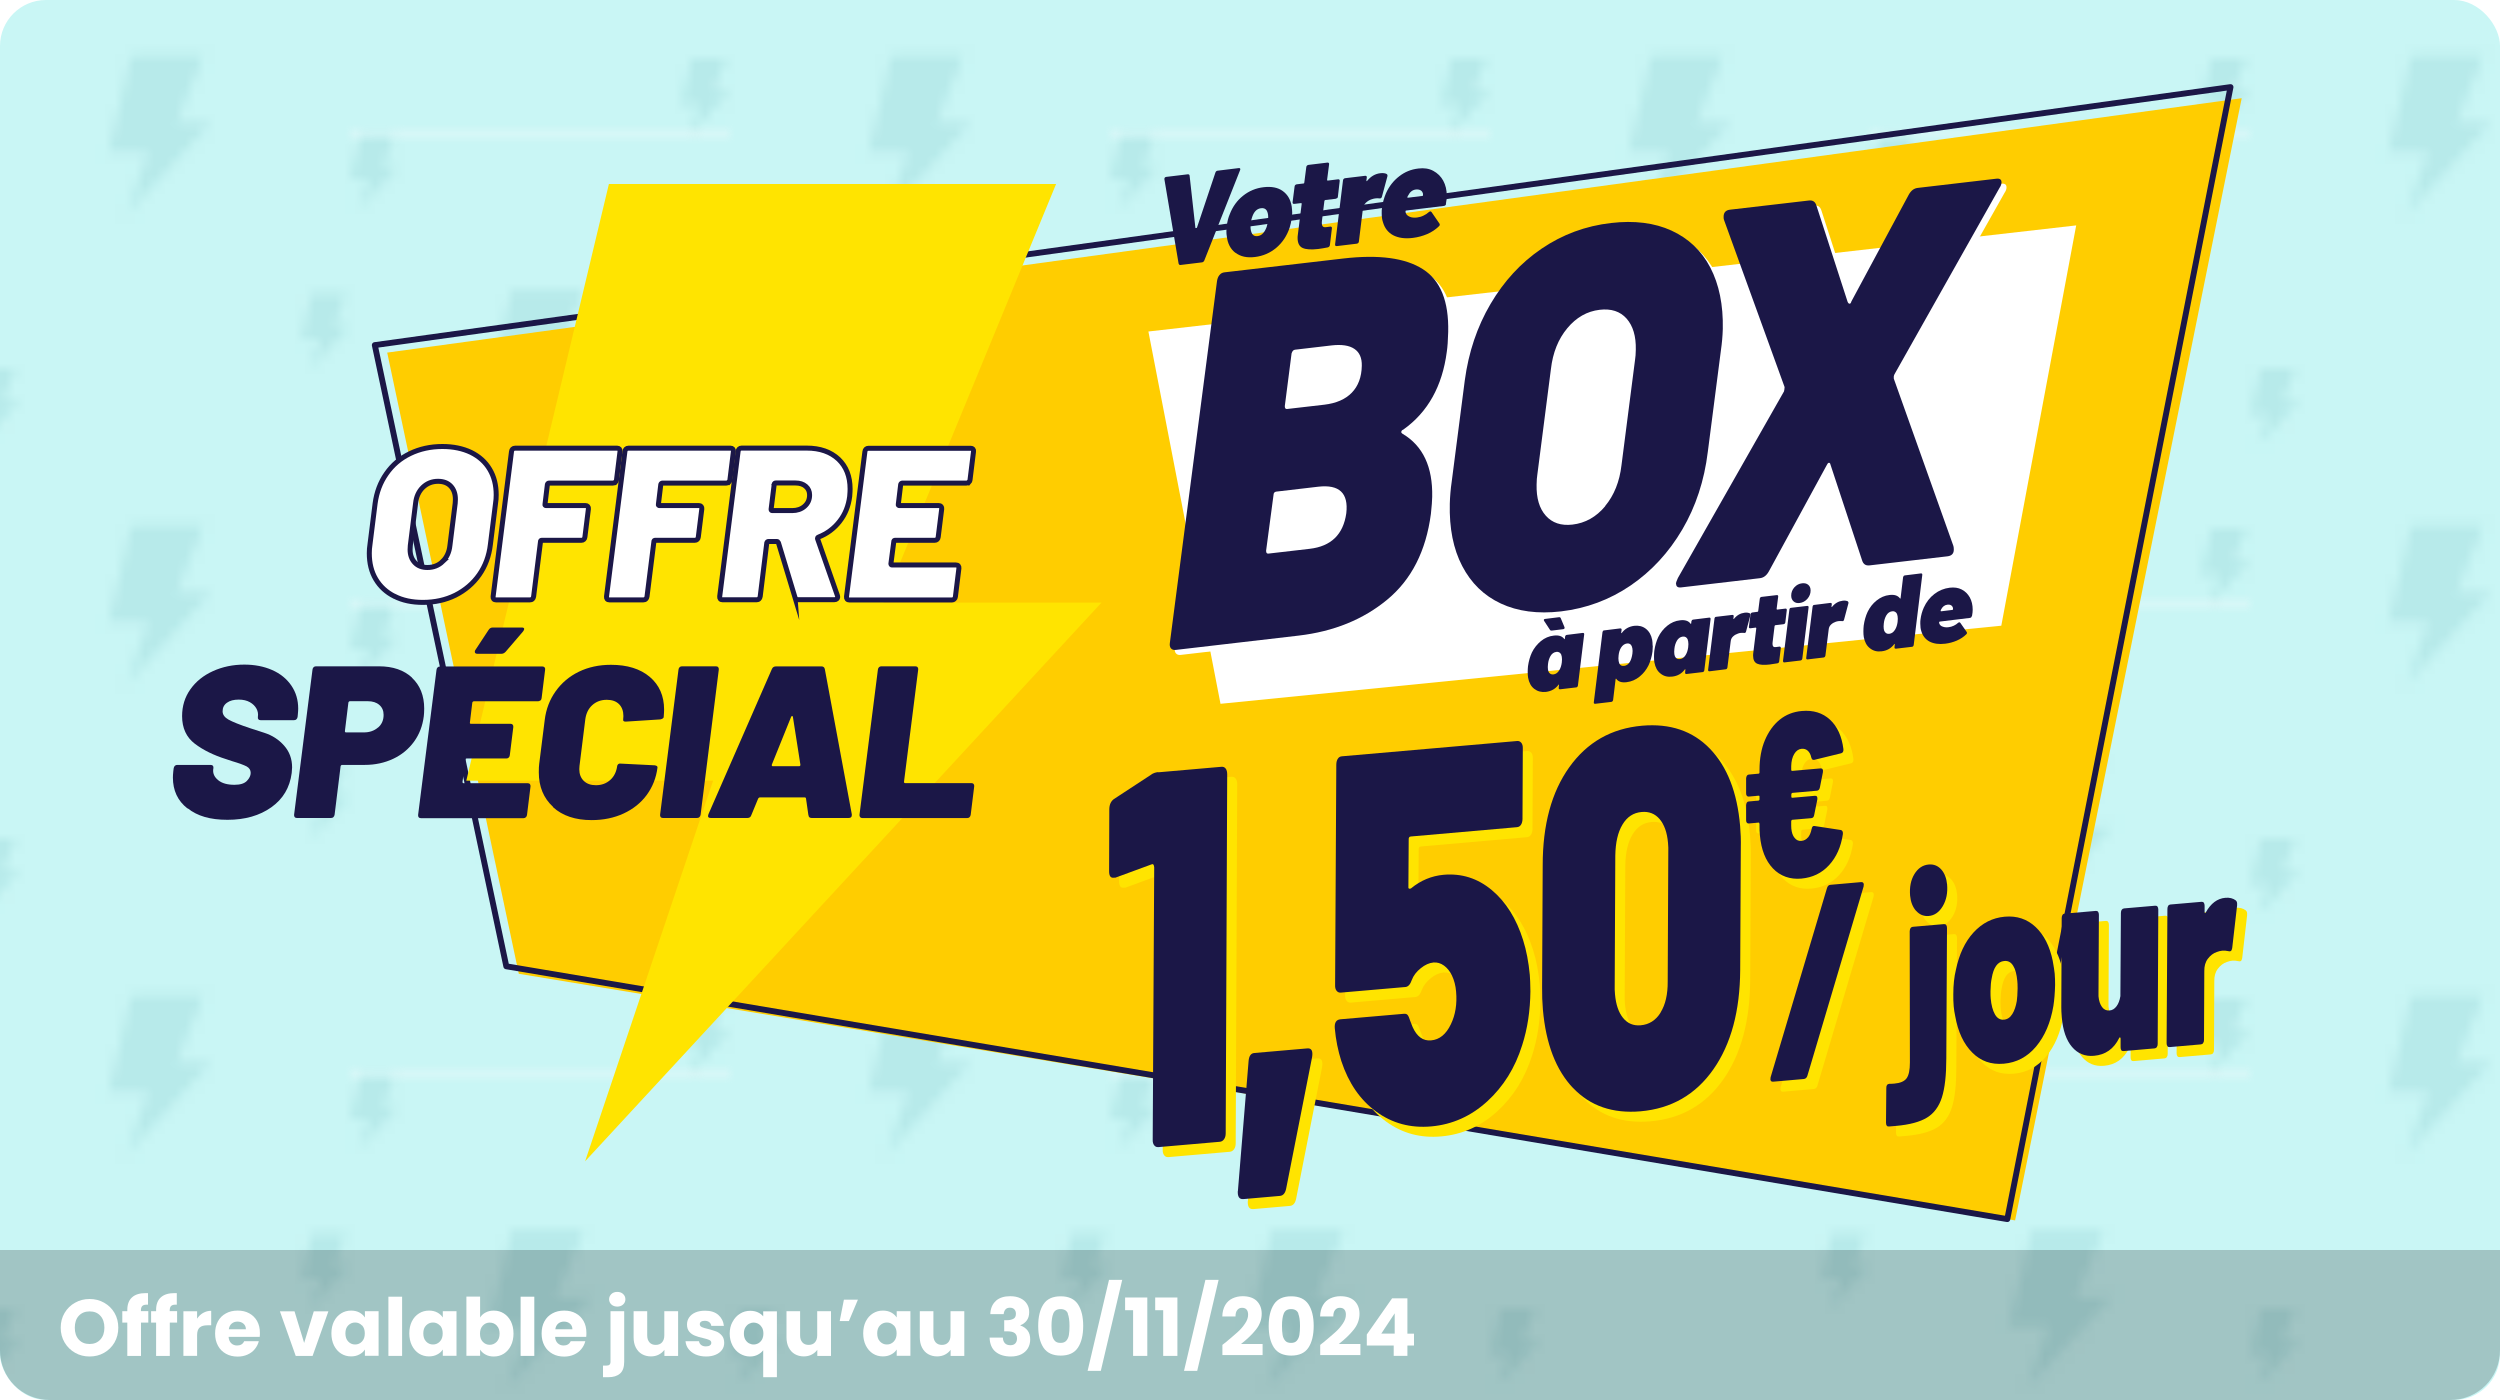 <?xml version="1.0" encoding="UTF-8"?>
<svg xmlns="http://www.w3.org/2000/svg" xmlns:xlink="http://www.w3.org/1999/xlink" viewBox="0 0 250 140">
  <defs>
    <pattern id="New_Pattern_Swatch_1" data-name="New Pattern Swatch 1" x="0" y="0" width="76" height="47" patternTransform="translate(-22 -57.12)" patternUnits="userSpaceOnUse" viewBox="0 0 76 47">
      <g>
        <rect width="76" height="47" fill="none"/>
        <g>
          <rect x="57" y="23.5" width="38" height="47" fill="#c9f6f5"/>
          <polygon points="73.18 39.14 70.89 48.74 74.86 48.74 72.8 54.86 81.11 45.87 77.6 45.87 80.38 39.14 73.18 39.14" fill="#b7eaea"/>
          <polygon points="58.1 23.5 57 28.09 58.9 28.09 57.91 31.02 61.89 26.72 60.21 26.72 61.54 23.5 58.1 23.5" fill="#b7eaea"/>
        </g>
        <g>
          <rect x="-19" y="23.5" width="38" height="47" fill="#c9f6f5"/>
          <polygon points="-2.82 39.14 -5.11 48.74 -1.14 48.74 -3.2 54.86 5.11 45.87 1.6 45.87 4.38 39.14 -2.82 39.14" fill="#b7eaea"/>
        </g>
        <g>
          <rect x="57" y="-23.5" width="38" height="47" fill="#c9f6f5"/>
          <polygon points="73.18 -7.86 70.89 1.74 74.86 1.74 72.8 7.86 81.11 -1.13 77.6 -1.13 80.38 -7.86 73.18 -7.86" fill="#b7eaea"/>
        </g>
        <g>
          <rect x="19" y="0" width="38" height="47" fill="#c9f6f5"/>
          <polygon points="35.18 15.64 32.89 25.24 36.86 25.24 34.8 31.36 43.11 22.37 39.6 22.37 42.38 15.64 35.18 15.64" fill="#b7eaea"/>
          <polygon points="20.1 0 19 4.59 20.9 4.59 19.91 7.52 23.89 3.22 22.21 3.22 23.54 0 20.1 0" fill="#b7eaea"/>
          <polygon points="53.21 39.48 52.11 44.07 54.01 44.07 53.03 47 57 42.7 55.32 42.7 56.65 39.48 53.21 39.48" fill="#b7eaea"/>
        </g>
        <g>
          <rect x="-19" y="-23.5" width="38" height="47" fill="#c9f6f5"/>
          <polygon points="-2.82 -7.86 -5.11 1.74 -1.14 1.74 -3.2 7.86 5.11 -1.13 1.6 -1.13 4.38 -7.86 -2.82 -7.86" fill="#b7eaea"/>
          <polygon points="15.21 15.98 14.11 20.57 16.01 20.57 15.03 23.5 19 19.2 17.32 19.2 18.65 15.98 15.21 15.98" fill="#b7eaea"/>
        </g>
      </g>
    </pattern>
    <filter id="drop-shadow-1" x="43.73" y="15.5" width="66.42" height="100.64" filterUnits="userSpaceOnUse">
      <feOffset dx="2.9" dy="2.9"/>
      <feGaussianBlur result="blur" stdDeviation="0"/>
      <feFlood flood-color="#000" flood-opacity=".1"/>
      <feComposite in2="blur" operator="in"/>
      <feComposite in="SourceGraphic"/>
    </filter>
    <filter id="drop-shadow-2" x="115.95" y="15.75" width="28.76" height="10.75" filterUnits="userSpaceOnUse">
      <feOffset dx=".5" dy=".5"/>
      <feGaussianBlur result="blur-2" stdDeviation="0"/>
      <feFlood flood-color="#ffe400" flood-opacity="1"/>
      <feComposite in2="blur-2" operator="in"/>
      <feComposite in="SourceGraphic"/>
    </filter>
    <filter id="drop-shadow-3" x="36.18" y="43.9" width="61.42" height="16.59" filterUnits="userSpaceOnUse">
      <feOffset dx=".5" dy=".5"/>
      <feGaussianBlur result="blur-3" stdDeviation="0"/>
      <feFlood flood-color="#fff" flood-opacity="1"/>
      <feComposite in2="blur-3" operator="in"/>
      <feComposite in="SourceGraphic"/>
    </filter>
    <filter id="drop-shadow-4" x="16.29" y="61.75" width="81.14" height="20.23" filterUnits="userSpaceOnUse">
      <feOffset dx="1" dy="1"/>
      <feGaussianBlur result="blur-4" stdDeviation="0"/>
      <feFlood flood-color="#fff" flood-opacity="1"/>
      <feComposite in2="blur-4" operator="in"/>
      <feComposite in="SourceGraphic"/>
    </filter>
  </defs>
  <g id="Alès">
    <g id="Calque_6">
      <g>
        <rect x="0" width="250" height="140" rx="4.6" ry="4.6" fill="url(#New_Pattern_Swatch_1)"/>
        <g>
          <g>
            <polygon points="38.72 35.26 224.17 9.82 201.51 122.04 51.88 97.38 38.72 35.26" fill="#ffcd00"/>
            <polygon points="37.48 34.51 223.05 8.71 200.73 121.91 50.63 96.63 37.48 34.51" fill="none" stroke="#1b1747" stroke-linecap="round" stroke-linejoin="round" stroke-width=".59"/>
          </g>
          <polygon points="57.99 15.5 43.73 75.17 68.41 75.17 55.61 113.23 107.25 57.36 85.46 57.36 102.71 15.5 57.99 15.5" fill="#ffe400" filter="url(#drop-shadow-1)"/>
          <g>
            <g>
              <g>
                <path d="M178.04,108.95s0-.11.02-.22l5.63-18.89c.06-.23.18-.35.36-.36l3.06-.27c.16-.01.25.06.27.22l-.02.22-5.61,18.89c-.06.22-.18.34-.36.36l-3.08.27c-.16.01-.25-.06-.27-.22Z" fill="#ffe400"/>
                <path d="M189.6,113.28l.03-3.46c-.01-.27.09-.42.31-.44.12,0,.29,0,.49-.02.6-.05,1.01-.23,1.23-.53s.33-.83.33-1.58l-.02-13.13c.02-.28.12-.42.31-.44l3.12-.27c.09,0,.17.02.22.09.05.07.08.17.08.3l-.07,13.05c0,1.68-.15,2.98-.44,3.89-.29.91-.79,1.59-1.49,2.02s-1.73.71-3.09.83l-.71.06c-.2.02-.3-.11-.3-.38ZM192.61,92.09c-.34-.38-.54-.89-.6-1.52-.07-.85.07-1.57.43-2.16.36-.59.84-.91,1.44-.96.49-.04.9.12,1.24.49.33.37.53.88.59,1.51.07.83-.07,1.55-.43,2.16-.36.61-.83.94-1.41.99-.49.04-.91-.13-1.25-.51Z" fill="#ffe400"/>
                <path d="M198.22,106.25c-.86-.86-1.42-2.07-1.7-3.64-.07-.32-.12-.65-.15-.97-.03-.4-.05-.8-.04-1.2,0-.95.09-1.77.26-2.46.32-1.54.9-2.79,1.76-3.73s1.9-1.47,3.12-1.58,2.25.24,3.09,1.03,1.41,1.92,1.71,3.37c.11.58.17,1.01.2,1.3.03.36.04.74.04,1.12-.02.82-.08,1.52-.17,2.1-.28,1.67-.86,3.02-1.73,4.06s-1.95,1.61-3.23,1.72-2.31-.26-3.16-1.12ZM202.23,102.41c.21-.34.36-.78.45-1.31.04-.28.07-.69.08-1.24,0-.36-.01-.62-.03-.77-.06-.65-.19-1.16-.41-1.51-.22-.36-.51-.52-.9-.48-.65.06-1.07.63-1.25,1.73-.07.32-.11.74-.12,1.27,0,.33,0,.58.02.74.06.67.2,1.2.42,1.59.22.39.52.57.9.54.34-.03.62-.21.83-.55Z" fill="#ffe400"/>
                <path d="M213.19,91.97c.05-.08.12-.12.22-.13l3.12-.27c.1,0,.17.02.22.09.05.07.08.17.08.3l-.06,13.44c0,.13-.03.23-.09.31-.05.08-.13.12-.22.13l-3.12.27c-.1,0-.17-.02-.21-.09-.05-.07-.07-.17-.07-.3v-.85c0-.07-.02-.12-.05-.13-.04-.01-.07,0-.09.06-.54,1.09-1.37,1.68-2.52,1.78-.9.08-1.63-.22-2.2-.89-.57-.67-.91-1.65-1.02-2.94-.04-.43-.05-.77-.05-1.01l.04-8.94c0-.13.03-.23.08-.31.05-.08.12-.12.22-.13l3.12-.27c.09,0,.17.02.22.09.05.07.08.17.08.3l-.04,7.82c0,.07,0,.18,0,.33.04.45.16.81.35,1.07.19.26.44.37.74.35s.52-.17.71-.42c.19-.25.32-.59.39-1.02,0-.06,0-.13,0-.22l.05-8.09c0-.13.03-.23.07-.31Z" fill="#ffe400"/>
                <path d="M224.56,91.03c.09.07.14.16.15.29,0,.09,0,.16,0,.22l-.49,4.27c-.03.15-.07.24-.13.29-.06.04-.14.05-.23.02-.22-.05-.44-.07-.64-.05-.18.02-.36.06-.54.13-.35.12-.64.34-.89.67-.25.32-.37.74-.36,1.25l-.03,6.88c0,.13-.03.23-.09.31-.05.08-.13.12-.23.13l-3.12.27c-.1,0-.17-.02-.22-.09-.05-.07-.08-.17-.08-.29l.08-13.44c0-.13.03-.23.08-.31.05-.08.12-.12.22-.13l3.12-.27c.09,0,.17.02.22.09.05.07.08.17.08.3v.6c0,.16.05.19.12.07.5-.9,1.15-1.39,1.95-1.46.42-.04.77.05,1.05.26Z" fill="#ffe400"/>
              </g>
              <g>
                <path d="M177.04,107.95s0-.11.02-.22l5.63-18.89c.06-.23.18-.35.36-.36l3.06-.27c.16-.01.25.06.27.22l-.02.22-5.61,18.89c-.06.22-.18.34-.36.36l-3.08.27c-.16.01-.25-.06-.27-.22Z" fill="#1b1747"/>
                <path d="M188.6,112.28l.03-3.46c-.01-.27.09-.42.31-.44.12,0,.29,0,.49-.02.6-.05,1.01-.23,1.23-.53s.33-.83.33-1.58l-.02-13.13c.02-.28.12-.42.31-.44l3.12-.27c.09,0,.17.02.22.09.05.07.08.17.08.3l-.07,13.05c0,1.68-.15,2.98-.44,3.89-.29.91-.79,1.59-1.49,2.02s-1.73.71-3.09.83l-.71.06c-.2.02-.3-.11-.3-.38ZM191.61,91.09c-.34-.38-.54-.89-.6-1.52-.07-.85.07-1.57.43-2.16.36-.59.84-.91,1.44-.96.49-.04.9.12,1.24.49.33.37.53.88.59,1.51.07.83-.07,1.55-.43,2.16-.36.61-.83.94-1.41.99-.49.04-.91-.13-1.25-.51Z" fill="#1b1747"/>
                <path d="M197.22,105.25c-.86-.86-1.42-2.07-1.7-3.64-.07-.32-.12-.65-.15-.97-.03-.4-.05-.8-.04-1.2,0-.95.09-1.77.26-2.46.32-1.54.9-2.79,1.76-3.73s1.9-1.47,3.12-1.58,2.25.24,3.09,1.03,1.41,1.92,1.71,3.37c.11.58.17,1.01.2,1.3.03.36.04.74.04,1.12-.02.82-.08,1.52-.17,2.1-.28,1.67-.86,3.02-1.73,4.06s-1.95,1.61-3.23,1.72-2.31-.26-3.16-1.12ZM201.23,101.41c.21-.34.36-.78.45-1.31.04-.28.07-.69.08-1.24,0-.36-.01-.62-.03-.77-.06-.65-.19-1.16-.41-1.51-.22-.36-.51-.52-.9-.48-.65.06-1.07.63-1.25,1.73-.07.32-.11.74-.12,1.27,0,.33,0,.58.02.74.06.67.2,1.2.42,1.59.22.39.52.57.9.54.34-.03.62-.21.83-.55Z" fill="#1b1747"/>
                <path d="M212.19,90.97c.05-.08.12-.12.22-.13l3.12-.27c.1,0,.17.02.22.09.05.07.08.17.08.3l-.06,13.44c0,.13-.03.23-.09.31-.05.08-.13.12-.22.13l-3.12.27c-.1,0-.17-.02-.21-.09-.05-.07-.07-.17-.07-.3v-.85c0-.07-.02-.12-.05-.13-.04-.01-.07,0-.09.06-.54,1.09-1.37,1.68-2.52,1.78-.9.08-1.63-.22-2.2-.89-.57-.67-.91-1.65-1.02-2.94-.04-.43-.05-.77-.05-1.01l.04-8.94c0-.13.03-.23.08-.31.05-.08.12-.12.22-.13l3.12-.27c.09,0,.17.02.22.09.05.07.08.17.08.3l-.04,7.82c0,.07,0,.18,0,.33.04.45.16.81.35,1.07.19.26.44.37.74.35s.52-.17.71-.42c.19-.25.32-.59.39-1.02,0-.06,0-.13,0-.22l.05-8.09c0-.13.03-.23.07-.31Z" fill="#1b1747"/>
                <path d="M223.56,90.03c.09.07.14.16.15.29,0,.09,0,.16,0,.22l-.49,4.27c-.03.15-.07.24-.13.29-.06.04-.14.05-.23.02-.22-.05-.44-.07-.64-.05-.18.02-.36.06-.54.13-.35.12-.64.34-.89.67-.25.32-.37.74-.36,1.25l-.03,6.88c0,.13-.03.23-.09.31-.05.08-.13.12-.23.13l-3.12.27c-.1,0-.17-.02-.22-.09-.05-.07-.08-.17-.08-.29l.08-13.44c0-.13.03-.23.08-.31.05-.08.12-.12.22-.13l3.12-.27c.09,0,.17.02.22.09.05.07.08.17.08.3v.6c0,.16.05.19.12.07.5-.9,1.15-1.39,1.95-1.46.42-.04.77.05,1.05.26Z" fill="#1b1747"/>
              </g>
            </g>
            <g>
              <g>
                <path d="M116.83,78.23l6.3-.55c.19-.02.33.04.44.18.1.13.15.33.15.58l-.15,35.89c0,.25-.06.45-.17.6-.11.15-.25.24-.44.25l-6.1.53c-.19.02-.33-.04-.44-.18-.11-.13-.16-.33-.15-.58l.15-27.21c-.02-.28-.11-.38-.27-.3l-3.62,1.33h-.16c-.32.04-.47-.19-.46-.7l.02-6.16c.01-.46.17-.8.47-1.01l3.68-2.41c.2-.16.45-.25.74-.28Z" fill="#ffe400"/>
                <path d="M124.79,120.1l1.07-13c.04-.5.23-.77.57-.8l5.3-.46c.42-.04.58.25.48.87l-2.59,13.13c-.09.47-.3.72-.62.75l-3.67.32c-.4.03-.58-.24-.55-.81Z" fill="#ffe400"/>
                <path d="M153.98,98.49c.03.32.05.87.06,1.65-.02,1.93-.29,3.72-.82,5.37-.71,2.28-1.88,4.15-3.5,5.63-1.62,1.48-3.49,2.31-5.58,2.5s-3.91-.31-5.51-1.47c-1.6-1.16-2.77-2.85-3.5-5.07-.33-1.04-.55-2.13-.65-3.26-.05-.57.14-.87.56-.91l6.34-.55c.18-.02.32.03.39.13.08.1.15.27.23.52l.26.67c.43.96,1.05,1.41,1.84,1.34.85-.07,1.51-.61,1.99-1.62.45-.93.63-2.02.52-3.26-.05-.6-.19-1.14-.42-1.62-.2-.41-.46-.74-.79-.98s-.68-.34-1.05-.31c-.43.04-.85.23-1.27.57-.43.34-.73.73-.9,1.18-.15.44-.36.67-.62.7l-6.46.56c-.19.02-.33-.04-.44-.18-.11-.13-.16-.33-.15-.58l.12-22.02c0-.25.05-.45.15-.6.09-.15.23-.24.42-.25l17.53-1.53c.16-.01.29.05.4.18.11.13.16.33.15.57l-.03,7.02c0,.25-.05.45-.15.6-.09.15-.23.24-.42.25l-10.6.93c-.16.01-.23.13-.21.34l-.03,4.66c-.02.11,0,.18.06.21s.12.02.2-.02c.97-.8,2.06-1.25,3.25-1.36,1.81-.16,3.42.35,4.83,1.53,1.41,1.18,2.46,2.85,3.13,5,.33,1.04.55,2.2.67,3.48Z" fill="#ffe400"/>
                <path d="M158.31,109.81c-1.71-1.8-2.72-4.41-3.02-7.85-.06-.71-.09-1.45-.08-2.24l.06-12.21c0-4.03.88-7.3,2.66-9.79,1.78-2.49,4.2-3.88,7.29-4.15,2.79-.24,5.05.52,6.77,2.3,1.72,1.78,2.73,4.35,3.02,7.71.06.71.09,1.44.07,2.19l-.06,12.21c-.02,4.11-.91,7.42-2.68,9.95-1.77,2.53-4.2,3.93-7.28,4.2-2.79.24-5.04-.53-6.75-2.33ZM167.06,102.24c.48-.77.72-1.8.71-3.09l.06-13.07c.01-.18,0-.45-.03-.8-.09-1.03-.37-1.81-.83-2.36s-1.07-.79-1.81-.72c-.82.07-1.46.49-1.92,1.27-.46.77-.69,1.8-.71,3.09l-.06,13.07c-.01.18,0,.45.03.8.09,1.03.36,1.82.81,2.37.45.55,1.03.79,1.75.73.85-.07,1.52-.5,2-1.27Z" fill="#ffe400"/>
                <path d="M181.8,84.75c.17-.21.29-.49.36-.84.04-.24.13-.34.29-.31l2.63.4c.15.03.23.17.21.4-.19,1.28-.65,2.32-1.39,3.12-.73.8-1.66,1.24-2.77,1.34s-2.1-.24-2.84-1.02c-.74-.78-1.17-1.88-1.3-3.3-.03-.39-.05-.68-.04-.89v-.26c-.01-.09-.05-.14-.1-.13l-.98.09c-.08,0-.14-.02-.19-.08s-.07-.14-.07-.25v-1.5c.01-.11.03-.2.07-.26.04-.07.1-.1.18-.11l.98-.09c.07,0,.11-.06.11-.15v-.21c.01-.09-.02-.14-.1-.13l-.98.09c-.08,0-.14-.02-.19-.08-.05-.06-.07-.14-.07-.25v-1.5c.01-.11.04-.2.08-.26.05-.07.1-.1.17-.11l.98-.09c.08,0,.12-.06.11-.15v-.23c0-1.12.18-2.12.54-2.97s.85-1.54,1.48-2.05c.63-.51,1.38-.8,2.22-.87,1.14-.1,2.07.19,2.81.87.73.68,1.18,1.66,1.34,2.94.02.23-.05.37-.23.42l-2.7.66h-.04c-.12.01-.2-.07-.25-.26-.06-.29-.18-.51-.35-.66-.17-.15-.37-.21-.61-.19-.3.03-.55.2-.74.52-.19.32-.29.72-.3,1.21v.35c0,.09.04.14.1.13l2.84-.25c.09,0,.16.02.2.09.04.07.05.16.03.29l-.3,1.52c-.02.1-.05.17-.1.23-.05.06-.11.09-.18.1l-2.47.22c-.06,0-.1.06-.11.15v.21c0,.09.04.14.1.13l2.27-.2c.09,0,.16.02.2.09.04.07.05.16.03.29l-.31,1.53c-.03.21-.13.32-.31.33l-1.88.16c-.06,0-.1.06-.11.15v.44s.01.28.01.28c.04.4.14.72.33.94.18.23.41.33.69.3.26-.02.47-.14.65-.35Z" fill="#ffe400"/>
              </g>
              <g>
                <path d="M115.83,77.23l6.3-.55c.19-.02.33.04.44.18.1.13.15.33.15.58l-.15,35.89c0,.25-.06.45-.17.6-.11.15-.25.24-.44.25l-6.1.53c-.19.02-.33-.04-.44-.18-.11-.13-.16-.33-.15-.58l.15-27.21c-.02-.28-.11-.38-.27-.3l-3.62,1.33h-.16c-.32.04-.47-.19-.46-.7l.02-6.16c.01-.46.17-.8.47-1.01l3.68-2.41c.2-.16.45-.25.74-.28Z" fill="#1b1747"/>
                <path d="M123.79,119.1l1.07-13c.04-.5.23-.77.57-.8l5.3-.46c.42-.04.58.25.48.87l-2.59,13.13c-.09.47-.3.72-.62.75l-3.67.32c-.4.03-.58-.24-.55-.81Z" fill="#1b1747"/>
                <path d="M152.98,97.49c.03.32.05.87.06,1.65-.02,1.93-.29,3.72-.82,5.37-.71,2.28-1.88,4.15-3.5,5.63-1.62,1.48-3.49,2.31-5.58,2.5s-3.91-.31-5.51-1.47c-1.6-1.16-2.77-2.85-3.5-5.07-.33-1.04-.55-2.13-.65-3.26-.05-.57.14-.87.56-.91l6.34-.55c.18-.02.32.03.39.13.08.1.15.27.23.52l.26.67c.43.96,1.05,1.41,1.84,1.34.85-.07,1.51-.61,1.99-1.62.45-.93.63-2.02.52-3.26-.05-.6-.19-1.14-.42-1.62-.2-.41-.46-.74-.79-.98s-.68-.34-1.05-.31c-.43.04-.85.23-1.27.57-.43.34-.73.73-.9,1.18-.15.44-.36.67-.62.7l-6.46.56c-.19.02-.33-.04-.44-.18-.11-.13-.16-.33-.15-.58l.12-22.02c0-.25.05-.45.15-.6.09-.15.23-.24.42-.25l17.53-1.53c.16-.01.29.05.4.18.11.13.16.33.15.57l-.03,7.02c0,.25-.05.45-.15.6-.09.15-.23.24-.42.25l-10.6.93c-.16.01-.23.13-.21.34l-.03,4.66c-.02.11,0,.18.06.21s.12.02.2-.02c.97-.8,2.06-1.25,3.25-1.36,1.81-.16,3.42.35,4.83,1.53,1.41,1.18,2.46,2.85,3.13,5,.33,1.04.55,2.2.67,3.48Z" fill="#1b1747"/>
                <path d="M157.31,108.81c-1.71-1.8-2.72-4.41-3.02-7.85-.06-.71-.09-1.45-.08-2.24l.06-12.21c0-4.03.88-7.3,2.66-9.79,1.78-2.49,4.2-3.88,7.29-4.15,2.79-.24,5.05.52,6.77,2.3,1.72,1.78,2.73,4.35,3.02,7.71.06.71.09,1.44.07,2.19l-.06,12.21c-.02,4.11-.91,7.42-2.68,9.95-1.77,2.53-4.2,3.93-7.28,4.2-2.79.24-5.04-.53-6.75-2.33ZM166.06,101.24c.48-.77.72-1.8.71-3.09l.06-13.07c.01-.18,0-.45-.03-.8-.09-1.03-.37-1.81-.83-2.36s-1.07-.79-1.81-.72c-.82.07-1.46.49-1.92,1.27-.46.77-.69,1.8-.71,3.09l-.06,13.07c-.01.18,0,.45.03.8.09,1.03.36,1.82.81,2.37.45.55,1.03.79,1.75.73.85-.07,1.52-.5,2-1.27Z" fill="#1b1747"/>
                <path d="M180.8,83.75c.17-.21.29-.49.36-.84.04-.24.13-.34.29-.31l2.63.4c.15.03.23.17.21.4-.19,1.28-.65,2.32-1.39,3.12-.73.8-1.66,1.24-2.77,1.34s-2.1-.24-2.84-1.02c-.74-.78-1.17-1.88-1.3-3.3-.03-.39-.05-.68-.04-.89v-.26c-.01-.09-.05-.14-.1-.13l-.98.09c-.08,0-.14-.02-.19-.08s-.07-.14-.07-.25v-1.5c.01-.11.03-.2.07-.26.04-.07.1-.1.18-.11l.98-.09c.07,0,.11-.06.11-.15v-.21c.01-.09-.02-.14-.1-.13l-.98.09c-.08,0-.14-.02-.19-.08-.05-.06-.07-.14-.07-.25v-1.5c.01-.11.04-.2.08-.26.05-.07.1-.1.17-.11l.98-.09c.08,0,.12-.06.11-.15v-.23c0-1.12.18-2.12.54-2.97s.85-1.54,1.48-2.05c.63-.51,1.38-.8,2.22-.87,1.14-.1,2.07.19,2.81.87.73.68,1.18,1.66,1.34,2.94.02.23-.05.37-.23.42l-2.7.66h-.04c-.12.01-.2-.07-.25-.26-.06-.29-.18-.51-.35-.66-.17-.15-.37-.21-.61-.19-.3.03-.55.2-.74.52-.19.32-.29.72-.3,1.21v.35c0,.09.04.14.1.13l2.84-.25c.09,0,.16.02.2.09.04.07.05.16.03.29l-.3,1.52c-.02.1-.05.17-.1.23-.05.06-.11.09-.18.1l-2.47.22c-.06,0-.1.06-.11.15v.21c0,.09.04.14.1.13l2.27-.2c.09,0,.16.02.2.09.04.07.05.16.03.29l-.31,1.53c-.03.21-.13.32-.31.33l-1.88.16c-.06,0-.1.06-.11.15v.44s.01.28.01.28c.04.4.14.72.33.94.18.23.41.33.69.3.26-.02.47-.14.65-.35Z" fill="#1b1747"/>
              </g>
            </g>
          </g>
          <g>
            <g filter="url(#drop-shadow-2)">
              <path d="M117.43,25.97s-.06-.06-.07-.11l-1.42-8.43v-.05c0-.05.02-.09.05-.13.04-.03.08-.06.13-.06l2.16-.26c.1-.01.17.04.18.14l.59,5.31s.02.05.05.05c.03,0,.05-.02.06-.06l1.88-5.61c.04-.12.12-.18.22-.19l2.11-.26c.07,0,.12,0,.14.04.03.04.03.09,0,.16l-3.58,9.04c-.02.05-.05.1-.1.13-.05.04-.1.06-.15.06l-2.14.26s-.08,0-.12-.03Z" fill="#1b1747"/>
              <path d="M123.05,24.79c-.5-.38-.79-.93-.87-1.67-.03-.15-.04-.3-.04-.46,0-.19.01-.38.04-.57.05-.45.15-.84.3-1.18.29-.75.73-1.36,1.32-1.83.6-.48,1.28-.77,2.07-.86.78-.09,1.42.03,1.9.38.49.35.79.86.9,1.54.03.27.05.47.05.61,0,.17-.01.35-.04.53-.06.39-.13.73-.22,1-.27.8-.71,1.47-1.32,1.99-.61.52-1.33.83-2.14.93-.8.1-1.45-.04-1.94-.42ZM125.81,22.82c.15-.17.27-.38.36-.64.04-.13.08-.33.12-.59.02-.17.03-.29.03-.36,0-.31-.06-.54-.17-.71-.12-.16-.3-.23-.54-.2-.42.05-.71.34-.89.87-.06.15-.11.36-.14.61-.02.16-.03.27-.03.35,0,.32.06.56.17.74s.3.25.54.22c.22-.03.4-.12.55-.29Z" fill="#1b1747"/>
              <path d="M133.21,19.31s-.09.06-.15.07l-1.03.12s-.07.03-.09.09l-.25,2.03s-.01.1-.01.18c0,.31.13.45.39.42l.47-.06c.05,0,.09,0,.12.04s.04.08.03.14l-.2,1.67c-.02.12-.09.2-.21.23-.34.07-.66.12-.96.16-.7.08-1.21.05-1.55-.1-.34-.15-.51-.49-.51-1.01,0-.07,0-.19.03-.36l.38-3.05c0-.05-.02-.07-.06-.07l-.68.08c-.06,0-.11,0-.14-.04-.03-.03-.04-.08-.03-.14l.2-1.56c0-.06.03-.11.07-.15.04-.04.09-.06.15-.07l.67-.08c.05,0,.08-.04.08-.09l.2-1.55c0-.06.03-.11.07-.15.04-.04.09-.06.14-.07l1.9-.23c.06,0,.11,0,.14.04s.04.08.03.14l-.2,1.55c0,.05.02.07.07.07l1.04-.13c.05,0,.09,0,.12.04.03.03.04.08.03.14l-.18,1.56c0,.06-.03.11-.07.15Z" fill="#1b1747"/>
              <path d="M138.17,16.91c.05.03.08.07.08.13,0,.04,0,.08-.01.1l-.55,2.04c-.02.07-.06.12-.1.14-.04.02-.09.03-.15.02-.14-.02-.27-.02-.4,0-.11.01-.23.04-.35.08-.23.07-.43.19-.6.35s-.27.37-.3.61l-.4,3.27c0,.06-.03.11-.07.15s-.09.06-.15.07l-1.99.24c-.06,0-.11,0-.14-.04-.03-.03-.04-.08-.03-.14l.79-6.39c0-.06.03-.11.07-.15.03-.04.08-.06.14-.07l2-.24c.06,0,.11,0,.14.04.03.03.04.08.03.14l-.04.29c0,.08.03.09.08.03.37-.45.8-.7,1.32-.76.27-.03.49,0,.65.09Z" fill="#1b1747"/>
              <path d="M144.11,19.88c-.02.12-.09.19-.21.21l-3.77.46c-.05,0-.08.03-.08.07,0,.1.02.19.06.25.07.14.2.24.4.32s.43.09.7.06c.23-.03.44-.09.64-.19.21-.1.38-.21.53-.35.04-.04.09-.06.14-.07.05,0,.09.01.13.06l.79,1.15s.04.07.04.11c0,.06-.03.12-.08.16-.34.33-.74.6-1.19.79s-.93.32-1.43.38c-.79.1-1.44,0-1.95-.26-.51-.27-.86-.71-1.03-1.3-.09-.25-.13-.56-.13-.92,0-.22,0-.39.03-.5.06-.52.2-1.02.4-1.49.31-.69.75-1.25,1.32-1.69.56-.44,1.2-.7,1.92-.78.56-.07,1.05,0,1.48.23s.76.55,1,.98c.24.44.36.95.36,1.53,0,.21-.03.47-.09.79ZM140.31,19.05l-.07.14c-.02.06,0,.09.07.08l1.42-.17s.07-.03.07-.07v-.15c-.04-.16-.11-.28-.24-.35s-.28-.1-.47-.08c-.34.04-.6.24-.78.61Z" fill="#1b1747"/>
            </g>
            <polygon points="200.13 62.57 122.05 70.38 114.84 33.15 207.62 22.54 200.13 62.57" fill="#fff"/>
            <g>
              <g>
                <path d="M140.62,43.66c0,.09.04.16.14.22,2.04,1.21,3.02,3.31,2.96,6.3,0,.36-.05.93-.13,1.71-.49,3.71-1.94,6.56-4.35,8.56-2.41,2-5.37,3.2-8.88,3.61l-12.28,1.43c-.22.03-.38-.03-.49-.16-.11-.13-.14-.32-.1-.57l4.71-36.15c.04-.25.12-.46.25-.61.13-.16.3-.25.52-.27l11.86-1.38c3.55-.41,6.2-.06,7.96,1.07,1.76,1.12,2.6,3.21,2.53,6.27-.02.85-.07,1.51-.14,1.98-.45,3.45-1.9,6.05-4.35,7.79-.13.05-.19.12-.19.21ZM135.13,51.82c.23-2.01-.7-2.89-2.8-2.65l-4.19.49c-.19.02-.29.14-.29.35l-.74,5.56c0,.21.07.31.23.29l4.14-.48c2.13-.25,3.35-1.43,3.65-3.56ZM129.66,35.82l-.68,5.29c0,.21.07.31.23.29l3.72-.43c1.19-.14,2.11-.54,2.75-1.2s.98-1.56,1-2.69c.02-.78-.23-1.35-.74-1.69-.51-.35-1.27-.46-2.27-.35l-3.67.43c-.16.02-.27.14-.34.36Z" fill="#fff"/>
                <path d="M140.12,43.16c0,.09.04.16.14.22,2.04,1.21,3.02,3.31,2.96,6.3,0,.36-.05.93-.13,1.71-.49,3.71-1.94,6.56-4.35,8.56-2.41,2-5.37,3.2-8.88,3.61l-12.28,1.43c-.22.03-.38-.03-.49-.16-.11-.13-.14-.32-.1-.57l4.71-36.15c.04-.25.12-.46.25-.61.13-.16.3-.25.52-.27l11.86-1.38c3.55-.41,6.2-.06,7.96,1.07,1.76,1.12,2.6,3.21,2.53,6.27-.02.85-.07,1.51-.14,1.98-.45,3.45-1.9,6.05-4.35,7.79-.13.05-.19.12-.19.21ZM134.63,51.32c.23-2.01-.7-2.89-2.8-2.65l-4.19.49c-.19.02-.29.14-.29.35l-.74,5.56c0,.21.07.31.23.29l4.14-.48c2.13-.25,3.35-1.43,3.65-3.56ZM129.16,35.32l-.68,5.29c0,.21.07.31.23.29l3.72-.43c1.19-.14,2.11-.54,2.75-1.2s.98-1.56,1-2.69c.02-.78-.23-1.35-.74-1.69-.51-.35-1.27-.46-2.27-.35l-3.67.43c-.16.02-.27.14-.34.36Z" fill="#1b1747"/>
              </g>
              <g>
                <path d="M150.58,60.85c-1.69-.79-2.97-2.04-3.86-3.75-.89-1.7-1.3-3.78-1.24-6.23.02-.71.08-1.44.19-2.2l1.31-10.14c.38-2.81,1.23-5.35,2.57-7.63s3.04-4.13,5.12-5.54c2.08-1.41,4.39-2.27,6.94-2.56,2.32-.27,4.34-.02,6.04.76,1.7.78,3,2.01,3.88,3.69.88,1.69,1.3,3.74,1.25,6.15-.02.68-.08,1.39-.19,2.15l-1.31,10.14c-.35,2.87-1.2,5.46-2.55,7.76-1.35,2.3-3.08,4.17-5.17,5.6-2.1,1.43-4.42,2.29-6.96,2.59-2.32.27-4.33,0-6.02-.79ZM161.01,51.11c.9-1.08,1.45-2.45,1.64-4.1l1.36-10.57c.04-.22.06-.54.07-.97.03-1.35-.28-2.38-.92-3.11-.64-.72-1.54-1.02-2.7-.88-1.26.15-2.33.76-3.23,1.84-.9,1.08-1.45,2.44-1.64,4.1l-1.36,10.57c-.04.22-.06.54-.07.97-.03,1.35.27,2.38.92,3.11.64.72,1.53,1.02,2.66.89,1.29-.15,2.38-.76,3.28-1.84Z" fill="#fff"/>
                <path d="M150.08,60.35c-1.69-.79-2.97-2.04-3.86-3.75-.89-1.7-1.3-3.78-1.24-6.23.02-.71.08-1.44.19-2.2l1.31-10.14c.38-2.81,1.23-5.35,2.57-7.63s3.04-4.13,5.12-5.54c2.08-1.41,4.39-2.27,6.94-2.56,2.32-.27,4.34-.02,6.04.76,1.7.78,3,2.01,3.88,3.69.88,1.69,1.3,3.74,1.25,6.15-.02.68-.08,1.39-.19,2.15l-1.31,10.14c-.35,2.87-1.2,5.46-2.55,7.76-1.35,2.3-3.08,4.17-5.17,5.6-2.1,1.43-4.42,2.29-6.96,2.59-2.32.27-4.33,0-6.02-.79ZM160.51,50.61c.9-1.08,1.45-2.45,1.64-4.1l1.36-10.57c.04-.22.06-.54.07-.97.03-1.35-.28-2.38-.92-3.11-.64-.72-1.54-1.02-2.7-.88-1.26.15-2.33.76-3.23,1.84-.9,1.08-1.45,2.44-1.64,4.1l-1.36,10.57c-.04.22-.06.54-.07.97-.03,1.35.27,2.38.92,3.11.64.72,1.53,1.02,2.66.89,1.29-.15,2.38-.76,3.28-1.84Z" fill="#1b1747"/>
              </g>
              <g>
                <path d="M168.09,58.85c0-.07.07-.25.2-.55l10.61-18.66c.03-.11.05-.25.06-.43l-6.06-16.72c-.03-.07-.04-.17-.04-.31,0-.43.22-.66.63-.71l7.91-.92c.38-.04.62.12.74.5l3.12,9.63c.06.14.13.2.21.19.08,0,.13-.09.17-.23l5.73-10.66c.23-.42.53-.65.91-.69l7.86-.92c.34-.04.51.08.51.37,0,.18-.07.36-.2.55l-10.51,18.65c-.07.15-.08.29-.06.43l5.96,16.73c.03.1.04.23.04.37,0,.39-.22.61-.62.66l-7.81.91c-.38.04-.62-.12-.74-.5l-3.16-9.57c-.03-.14-.08-.2-.16-.19-.08,0-.15.09-.22.24l-5.78,10.61c-.23.42-.53.65-.91.69l-7.86.92c-.34.04-.51-.08-.51-.37Z" fill="#fff"/>
                <path d="M167.59,58.35c0-.07.07-.25.2-.55l10.61-18.66c.03-.11.05-.25.06-.43l-6.06-16.72c-.03-.07-.04-.17-.04-.31,0-.43.22-.66.63-.71l7.91-.92c.38-.04.62.12.74.5l3.12,9.63c.06.14.13.2.21.19.08,0,.13-.09.17-.23l5.73-10.66c.23-.42.53-.65.91-.69l7.86-.92c.34-.04.51.08.51.37,0,.18-.07.36-.2.55l-10.51,18.65c-.07.15-.08.29-.06.43l5.96,16.73c.03.1.04.23.04.37,0,.39-.22.61-.62.66l-7.81.91c-.38.04-.62-.12-.74-.5l-3.16-9.57c-.03-.14-.08-.2-.16-.19-.08,0-.15.09-.22.24l-5.78,10.61c-.23.42-.53.65-.91.69l-7.86.92c-.34.04-.51-.08-.51-.37Z" fill="#1b1747"/>
              </g>
            </g>
            <g>
              <path d="M156.56,63.54s.07-.05.11-.05l1.62-.2s.07,0,.1.03c.02.03.03.06.03.11l-.63,5.14s-.03.09-.06.12-.07.05-.11.05l-1.61.19s-.09,0-.11-.03c-.02-.03-.03-.06-.03-.11l.03-.29s0-.05-.01-.05c-.02,0-.03,0-.05.04-.3.4-.71.63-1.24.7-.45.05-.84-.05-1.17-.3-.33-.25-.53-.63-.62-1.12-.03-.17-.04-.36-.04-.57,0-.2.01-.39.03-.58.07-.5.2-.96.39-1.37.22-.45.52-.82.9-1.14.38-.31.81-.5,1.29-.55.48-.06.83.05,1.04.33.01.03.03.03.04.03.01,0,.02-.03.03-.06l.02-.2s.03-.09.06-.12ZM156.46,62.78c0,.08-.05.13-.15.14l-1.14.14c-.08,0-.13-.01-.17-.07l-.59-.9s-.03-.06-.03-.08c0-.07.05-.11.15-.12l1.37-.17c.08-.01.14.02.17.09l.38.91s.01.03.01.06ZM156.18,66.24c.01-.14.02-.24.02-.3,0-.19-.03-.35-.08-.49-.1-.2-.27-.29-.49-.26-.24.03-.44.17-.58.41-.13.23-.22.5-.25.81-.01.14-.02.24-.02.29,0,.19.02.34.07.46.1.21.27.31.5.28.24-.03.43-.17.58-.42.13-.21.21-.47.25-.77Z" fill="#1b1747"/>
              <path d="M165.28,64.57c0,.19-.01.38-.03.58-.07.5-.2.96-.39,1.37-.22.45-.52.83-.9,1.14-.38.31-.81.5-1.3.56-.49.06-.83-.05-1.03-.33-.01-.03-.03-.03-.04-.03-.01,0-.02.03-.03.06l-.25,2.09s-.03.09-.06.12c-.03.03-.07.05-.12.06l-1.61.19s-.09,0-.11-.03c-.03-.02-.03-.06-.03-.11l.87-7.03s.03-.09.05-.12c.03-.03.07-.05.11-.05l1.61-.2s.08,0,.11.03c.03.03.03.06.03.11l-.04.29s0,.04.02.05c.01,0,.03,0,.05-.04.3-.4.71-.63,1.24-.7.45-.05.84.05,1.16.3s.54.63.63,1.12c.03.16.04.35.04.57ZM163.24,65.37c.01-.12.02-.22.02-.28,0-.17-.03-.33-.08-.46-.09-.22-.25-.31-.49-.28-.23.03-.43.17-.59.42-.13.22-.21.47-.24.77-.01.14-.02.24-.02.3,0,.18.03.35.08.49.09.2.25.29.49.26.25-.03.44-.17.58-.41.12-.21.2-.47.25-.81Z" fill="#1b1747"/>
              <path d="M169.2,62.01s.07-.05.11-.05l1.62-.2s.07,0,.1.03c.02.03.03.06.03.11l-.63,5.14s-.03.09-.06.12-.07.05-.11.05l-1.61.19s-.09,0-.11-.03-.03-.06-.03-.11l.03-.29s0-.05-.02-.05c-.02,0-.03,0-.05.04-.3.4-.71.64-1.24.7-.46.06-.85-.04-1.17-.3-.33-.25-.53-.63-.62-1.12-.03-.17-.04-.36-.04-.57,0-.2.01-.39.03-.58.07-.5.2-.96.39-1.37.22-.45.52-.83.9-1.14.38-.31.81-.5,1.29-.55.48-.06.83.05,1.04.33.01.03.03.03.04.03.01,0,.03-.03.03-.05l.02-.2s.03-.09.06-.12ZM168.82,64.71c.01-.14.02-.24.02-.3,0-.19-.03-.35-.08-.49-.1-.2-.27-.29-.49-.26-.24.03-.44.17-.58.41-.13.23-.22.5-.25.81-.01.14-.02.24-.02.29,0,.19.02.34.07.46.1.21.27.31.5.28.24-.03.43-.17.58-.42.13-.21.21-.47.25-.77Z" fill="#1b1747"/>
              <path d="M174.99,61.33s.06.06.06.11c0,.03,0,.06-.01.08l-.44,1.65c-.02.06-.05.1-.08.11-.03.02-.07.02-.12.01-.11-.01-.22-.01-.33,0-.09.01-.19.03-.28.07-.18.06-.34.15-.48.28-.14.13-.22.29-.24.49l-.33,2.63s-.03.09-.06.12c-.03.03-.07.05-.12.05l-1.61.2s-.09,0-.11-.03c-.02-.03-.03-.06-.03-.11l.64-5.14s.02-.09.05-.12c.03-.03.07-.05.12-.05l1.61-.19s.09,0,.11.03.03.06.03.11l-.03.23c0,.06.02.07.06.02.29-.36.65-.56,1.06-.61.22-.03.39,0,.53.07Z" fill="#1b1747"/>
              <path d="M178.48,62.36s-.07.05-.12.06l-.83.1s-.06.03-.07.07l-.2,1.64s-.01.08-.01.15c0,.25.1.36.32.33l.38-.05s.08,0,.1.03.03.06.03.11l-.16,1.34c-.01.1-.07.16-.17.19-.27.05-.53.09-.78.12-.56.07-.98.04-1.25-.08s-.41-.39-.41-.81c0-.06,0-.15.02-.29l.3-2.45s-.02-.06-.05-.06l-.55.07s-.08,0-.11-.03c-.03-.03-.03-.06-.03-.11l.16-1.26s.03-.09.06-.12.07-.05.12-.06l.53-.07s.06-.03.06-.07l.16-1.25s.03-.09.06-.12c.03-.03.07-.05.11-.05l1.53-.18s.09,0,.11.03.03.06.03.11l-.16,1.25s.02.06.05.06l.84-.1s.07,0,.1.03c.02.03.03.06.03.11l-.15,1.26s-.03.09-.06.12Z" fill="#1b1747"/>
              <path d="M178.33,66.2s-.03-.06-.03-.11l.64-5.14s.02-.09.05-.12c.03-.03.07-.05.12-.05l1.61-.19s.09,0,.11.03.03.06.03.11l-.63,5.14s-.03.09-.06.12c-.03.03-.07.05-.12.06l-1.61.19s-.09,0-.11-.03ZM179.36,60.14c-.16-.14-.24-.33-.24-.58,0-.32.11-.59.32-.83.21-.23.47-.37.77-.4.25-.03.46.02.61.15.16.13.24.32.24.57,0,.31-.11.59-.32.83-.21.24-.47.38-.77.42-.25.03-.46-.02-.61-.16Z" fill="#1b1747"/>
              <path d="M184.79,60.15s.06.06.06.11c0,.03,0,.06-.01.08l-.44,1.65c-.02.06-.05.09-.08.11s-.07.02-.12.01c-.11-.01-.22-.01-.33,0-.09.01-.19.03-.28.06-.18.06-.34.15-.48.28-.14.13-.22.29-.24.49l-.33,2.63s-.03.09-.06.12c-.03.03-.07.05-.12.06l-1.6.19s-.09,0-.11-.03c-.02-.03-.03-.06-.03-.11l.64-5.14s.02-.09.05-.12c.03-.03.07-.05.12-.05l1.61-.2s.09,0,.11.03.03.06.03.11l-.03.23c0,.06.02.07.06.02.29-.36.65-.56,1.06-.61.22-.03.39,0,.53.07Z" fill="#1b1747"/>
              <path d="M190.37,57.59s.07-.05.11-.05l1.62-.2s.07,0,.1.03c.02.02.03.06.03.11l-.86,7.03s-.03.09-.06.12c-.03.03-.07.05-.11.05l-1.61.19s-.08,0-.11-.03c-.03-.03-.03-.06-.03-.11l.03-.29s0-.05-.02-.05c-.02,0-.03,0-.05.04-.3.4-.71.64-1.24.7-.46.06-.84-.04-1.17-.3-.33-.25-.53-.63-.62-1.12-.03-.17-.04-.36-.04-.57,0-.2.01-.39.03-.58.07-.5.2-.96.39-1.37.22-.45.51-.83.9-1.14s.81-.5,1.29-.55c.48-.06.83.05,1.04.33.01.03.03.03.04.03.01,0,.03-.03.03-.05l.25-2.09s.03-.09.06-.12ZM189.76,62.18c.01-.14.02-.24.02-.3,0-.19-.03-.35-.08-.49-.1-.2-.27-.29-.49-.26-.24.03-.44.17-.58.41-.13.23-.22.5-.25.81-.01.14-.02.24-.02.29,0,.19.02.34.07.46.11.21.27.31.5.28.24-.03.43-.17.58-.42.13-.21.21-.47.25-.77Z" fill="#1b1747"/>
              <path d="M197.17,61.62c-.01.1-.07.15-.17.17l-3.03.37s-.06.03-.06.06c0,.08.02.15.05.2.06.11.16.2.33.25.16.06.35.08.57.05.18-.02.35-.07.52-.15.16-.08.31-.17.42-.28.04-.03.07-.05.12-.06.04,0,.08.01.11.05l.64.92s.03.06.03.09c0,.05-.02.09-.06.13-.27.27-.59.48-.96.64-.37.16-.75.26-1.15.31-.64.08-1.16,0-1.57-.21-.41-.22-.69-.57-.83-1.05-.07-.2-.1-.45-.1-.74,0-.18,0-.31.02-.41.05-.42.16-.82.33-1.2.25-.55.6-1.01,1.06-1.36.45-.35.97-.56,1.54-.63.45-.05.84,0,1.19.18.35.18.61.44.81.79.19.35.29.76.29,1.23,0,.17-.02.38-.07.64ZM194.11,60.95l-.05.11s0,.07.05.07l1.14-.14s.05-.02.05-.06v-.12c-.03-.13-.09-.22-.19-.28-.1-.06-.22-.08-.38-.06-.27.03-.48.2-.63.49Z" fill="#1b1747"/>
            </g>
          </g>
          <g>
            <g filter="url(#drop-shadow-3)">
              <path d="M38.94,59.13c-.8-.4-1.42-.97-1.86-1.71s-.65-1.6-.65-2.6c0-.29.02-.58.07-.89l.51-4.07c.15-1.13.52-2.12,1.13-2.99.6-.87,1.39-1.54,2.36-2.01s2.05-.71,3.24-.71c1.09,0,2.04.2,2.86.59.81.4,1.44.96,1.87,1.69.44.73.65,1.58.65,2.57,0,.27-.02.56-.07.87l-.51,4.07c-.13,1.15-.51,2.17-1.12,3.04-.61.87-1.41,1.55-2.38,2.04-.97.48-2.06.72-3.25.72-1.09,0-2.04-.2-2.84-.61ZM43.76,55.65c.41-.4.66-.93.73-1.59l.53-4.24c.01-.09.02-.22.02-.39,0-.55-.16-.99-.46-1.31-.31-.33-.74-.49-1.28-.49-.59,0-1.09.2-1.51.6-.41.4-.66.93-.73,1.59l-.53,4.24c-.01.09-.02.22-.02.39,0,.55.16.98.47,1.31.31.33.73.49,1.26.49.6,0,1.11-.2,1.53-.6Z" fill="#fff" stroke="#1b1747" stroke-miterlimit="10" stroke-width=".5"/>
              <path d="M61.02,47.72c-.06.06-.14.09-.24.09h-6.38c-.07,0-.13.04-.16.13l-.24,1.99c-.02.09.02.13.11.13h3.96c.09,0,.16.03.21.09s.07.14.06.24l-.35,2.81c-.01.1-.05.18-.11.24-.06.06-.14.09-.24.09h-3.96c-.09,0-.13.04-.13.13l-.69,5.5c-.01.1-.06.18-.12.24s-.15.09-.25.09h-3.39c-.1,0-.18-.03-.23-.09s-.07-.14-.06-.24l1.84-14.51c.01-.1.05-.18.11-.24s.14-.09.24-.09h10.23c.09,0,.16.03.21.09s.07.14.06.24l-.35,2.84c-.01.1-.05.18-.11.24Z" fill="#fff" stroke="#1b1747" stroke-miterlimit="10" stroke-width=".5"/>
              <path d="M72.36,47.72c-.06.06-.14.09-.24.09h-6.38c-.07,0-.13.04-.16.13l-.24,1.99c-.02.09.02.13.11.13h3.96c.09,0,.16.03.21.09s.07.14.06.24l-.35,2.81c-.01.1-.05.18-.11.24-.06.06-.14.09-.24.09h-3.96c-.09,0-.13.04-.13.13l-.69,5.5c-.01.1-.06.18-.12.24s-.15.09-.25.09h-3.39c-.1,0-.18-.03-.23-.09s-.07-.14-.06-.24l1.84-14.51c.01-.1.05-.18.11-.24s.14-.09.24-.09h10.23c.09,0,.16.03.21.09s.07.14.06.24l-.35,2.84c-.01.1-.05.18-.11.24Z" fill="#fff" stroke="#1b1747" stroke-miterlimit="10" stroke-width=".5"/>
              <path d="M79,59.24l-1.66-5.48c-.03-.07-.08-.11-.16-.11h-.84c-.07,0-.13.04-.16.13l-.66,5.37c-.01.1-.06.18-.12.24s-.15.09-.25.09h-3.39c-.1,0-.18-.03-.23-.09s-.07-.14-.06-.24l1.84-14.51c.01-.1.05-.18.11-.24s.14-.09.24-.09h6.51c1.33,0,2.38.37,3.17,1.1.78.74,1.17,1.73,1.17,2.99,0,.14-.01.39-.04.74-.12.95-.45,1.79-1.01,2.5-.55.71-1.26,1.24-2.11,1.57-.04.01-.07.04-.09.08s-.01.07,0,.1l1.99,5.69s.02.07.02.13c0,.07-.03.13-.09.18s-.14.08-.24.08h-3.61c-.18,0-.29-.08-.33-.24ZM76.92,47.94l-.31,2.49c0,.09.04.13.11.13h1.99c.5,0,.92-.14,1.25-.43.33-.29.5-.66.5-1.13,0-.36-.13-.65-.39-.87s-.59-.33-1.01-.33h-1.99c-.07,0-.13.04-.16.13Z" fill="#fff" stroke="#1b1747" stroke-miterlimit="10" stroke-width=".5"/>
              <path d="M96.37,47.72c-.06.06-.14.09-.24.09h-6.4c-.07,0-.13.04-.16.13l-.24,1.99c-.02.09.02.13.11.13h3.96c.09,0,.16.03.21.09s.07.14.06.24l-.35,2.81c-.01.1-.05.18-.11.24-.06.06-.14.09-.24.09h-3.96c-.09,0-.13.04-.13.13l-.29,2.21c0,.09.04.13.11.13h6.4c.1,0,.18.03.23.09.05.06.07.14.06.24l-.35,2.84c-.01.1-.05.18-.12.24s-.14.09-.23.09h-10.25c-.1,0-.18-.03-.23-.09s-.07-.14-.06-.24l1.84-14.51c.01-.1.05-.18.11-.24s.14-.09.24-.09h10.25c.09,0,.16.03.21.09.05.06.07.14.05.24l-.35,2.84c-.02.1-.05.18-.11.24Z" fill="#fff" stroke="#1b1747" stroke-miterlimit="10" stroke-width=".5"/>
            </g>
            <g filter="url(#drop-shadow-4)">
              <path d="M17.74,79.84c-.97-.76-1.45-1.79-1.45-3.09,0-.13.01-.34.04-.63l.04-.3c.01-.1.06-.18.12-.24s.14-.09.23-.09h3.34c.1,0,.18.03.23.09s.07.14.05.24l-.02.13c-.04.4.12.76.5,1.07.38.31.92.46,1.63.46.58,0,.99-.13,1.24-.39s.38-.53.38-.8c0-.29-.14-.5-.41-.65-.27-.14-.75-.32-1.43-.52l-.6-.2c-1.25-.39-2.31-.91-3.15-1.55s-1.27-1.56-1.27-2.76c0-1.01.28-1.91.83-2.68.55-.78,1.31-1.39,2.26-1.82.95-.43,2-.65,3.13-.65,1.03,0,1.96.18,2.78.54.82.36,1.46.88,1.92,1.55s.69,1.44.69,2.31c0,.13-.01.34-.04.63l-.02.2c-.01.1-.06.18-.12.24s-.15.09-.25.09h-3.32c-.1,0-.18-.03-.23-.09s-.07-.14-.05-.24v-.02c.04-.27,0-.54-.14-.8s-.36-.48-.66-.65-.67-.26-1.12-.26c-.49,0-.88.1-1.17.31-.3.21-.44.5-.44.86,0,.33.2.61.59.83.39.22,1.13.52,2.22.88.12.04.57.19,1.36.44.79.25,1.45.68,1.98,1.28.53.6.8,1.32.8,2.18,0,.12-.02.3-.04.56-.19,1.46-.87,2.6-2.04,3.43-1.17.83-2.63,1.25-4.38,1.25s-3.01-.38-3.97-1.14Z" fill="#1b1747"/>
              <path d="M40.2,66.78c.81.76,1.22,1.79,1.22,3.08,0,.33-.02.58-.04.76-.12.97-.45,1.82-.98,2.55-.54.74-1.23,1.31-2.08,1.71-.85.4-1.8.61-2.84.61h-2.26c-.07,0-.13.04-.16.13l-.6,4.85c-.01.1-.06.18-.12.24s-.15.09-.25.09h-3.39c-.1,0-.18-.03-.23-.09s-.07-.14-.06-.24l1.84-14.51c.01-.1.05-.18.11-.24s.14-.09.24-.09h6.29c1.4,0,2.51.38,3.32,1.14ZM36.8,71.76c.38-.32.56-.75.56-1.27,0-.42-.14-.75-.43-1-.29-.25-.67-.37-1.16-.37h-1.77c-.07,0-.13.04-.16.13l-.35,2.86c0,.09.04.13.11.13h1.79c.56,0,1.03-.16,1.41-.49Z" fill="#1b1747"/>
              <path d="M53.03,69.04c-.06.06-.14.09-.24.09h-6.4c-.07,0-.13.04-.16.13l-.24,1.99c-.02.09.02.13.11.13h3.96c.09,0,.16.03.21.09s.07.14.06.24l-.35,2.81c-.01.1-.05.18-.11.24-.06.06-.14.09-.24.09h-3.96c-.09,0-.13.04-.13.13l-.29,2.21c0,.09.04.13.11.13h6.4c.1,0,.18.03.23.09.05.06.07.14.06.24l-.35,2.84c-.01.1-.05.18-.12.24s-.14.09-.23.09h-10.25c-.1,0-.18-.03-.23-.09s-.07-.14-.06-.24l1.84-14.51c.01-.1.05-.18.11-.24s.14-.09.24-.09h10.25c.09,0,.16.03.21.09.05.06.07.14.05.24l-.35,2.84c-.02.1-.05.18-.11.24ZM46.48,64.17c0-.07.02-.14.07-.19l1.31-1.99c.1-.16.24-.24.42-.24h2.9c.16,0,.24.05.24.15,0,.06-.04.14-.11.24l-1.75,2.04c-.12.13-.26.2-.42.2h-2.39c-.18,0-.27-.07-.27-.2Z" fill="#1b1747"/>
              <path d="M54.3,79.68c-.94-.86-1.42-2.01-1.42-3.45,0-.38.01-.66.04-.84l.55-4.37c.13-1.1.5-2.06,1.1-2.9.6-.84,1.37-1.49,2.32-1.95s2.02-.69,3.2-.69c1.64,0,2.93.4,3.89,1.21.95.81,1.43,1.9,1.43,3.27,0,.14-.01.39-.04.74,0,.06-.03.11-.1.15-.07.04-.14.07-.23.09l-3.43.22h-.07c-.18,0-.25-.08-.22-.24.01-.07.02-.18.02-.32,0-.5-.15-.9-.44-1.19-.3-.29-.7-.43-1.22-.43-.58,0-1.06.18-1.45.53-.39.35-.62.83-.7,1.42l-.58,4.66c-.01.07-.02.18-.02.33,0,.49.15.88.45,1.17.3.29.7.43,1.21.43.58,0,1.05-.18,1.44-.53s.61-.82.69-1.4c.01-.07.05-.13.11-.18.06-.05.14-.07.24-.05l3.39.17c.21.03.3.1.29.22-.13,1.04-.5,1.96-1.08,2.75s-1.36,1.41-2.31,1.85c-.95.44-2.02.66-3.2.66-1.62,0-2.91-.43-3.85-1.29Z" fill="#1b1747"/>
              <path d="M65.07,80.71c-.05-.06-.07-.14-.06-.24l1.84-14.51c.01-.1.05-.18.11-.24s.14-.09.24-.09h3.39c.1,0,.18.03.23.09s.07.14.06.24l-1.82,14.51c-.01.1-.06.18-.12.24s-.15.09-.25.09h-3.39c-.1,0-.18-.03-.23-.09Z" fill="#1b1747"/>
              <path d="M79.84,80.52l-.24-1.67c-.01-.07-.06-.11-.13-.11h-4.49c-.06,0-.11.04-.16.11l-.69,1.67c-.06.19-.19.28-.4.28h-3.65c-.25,0-.33-.12-.24-.37l6.35-14.53c.07-.17.21-.26.4-.26h4.56c.18,0,.29.09.33.26l2.7,14.53v.09c0,.19-.11.28-.33.28h-3.67c-.21,0-.32-.09-.33-.28ZM76.28,75.62h2.63c.09,0,.13-.05.13-.15l-.75-4.78c-.01-.06-.04-.09-.08-.09s-.07.03-.1.09l-1.93,4.78c-.01.1.01.15.09.15Z" fill="#1b1747"/>
              <path d="M85.01,80.71c-.05-.06-.07-.14-.06-.24l1.84-14.51c.01-.1.05-.18.11-.24s.14-.09.24-.09h3.39c.1,0,.18.03.23.09s.07.14.06.24l-1.42,11.22c0,.09.04.13.11.13h6.62c.1,0,.18.03.23.09.05.06.07.14.06.24l-.35,2.84c-.01.1-.06.18-.12.24s-.15.09-.25.09h-10.45c-.1,0-.18-.03-.23-.09Z" fill="#1b1747"/>
            </g>
          </g>
        </g>
      </g>
    </g>
  </g>
  <g id="date_validité">
    <g id="date_MTP">
      <path d="M245,140H5c-2.8,0-5-2.2-5-5v-10h250v10c0,2.8-2.2,5-5,5Z" opacity=".2"/>
      <g>
        <path d="M7.51,135.28c-.44-.25-.79-.59-1.05-1.03-.26-.44-.39-.93-.39-1.48s.13-1.04.39-1.48.61-.78,1.05-1.02c.44-.25.92-.37,1.45-.37s1.01.12,1.45.37.79.59,1.04,1.02.38.93.38,1.48-.13,1.04-.38,1.48c-.26.44-.6.78-1.04,1.03-.44.25-.92.37-1.45.37s-1.01-.12-1.45-.37ZM10.04,133.95c.27-.3.4-.69.4-1.18s-.13-.89-.4-1.19c-.27-.3-.63-.44-1.08-.44s-.81.15-1.08.44c-.27.29-.4.69-.4,1.19s.13.89.4,1.19c.27.3.63.44,1.08.44s.81-.15,1.08-.45Z" fill="#fff"/>
        <path d="M14.84,132.26h-.74v3.33h-1.37v-3.33h-.5v-1.14h.5v-.13c0-.55.16-.97.47-1.25.31-.29.78-.43,1.38-.43.1,0,.18,0,.22,0v1.16c-.26-.02-.45.02-.55.11-.11.09-.16.25-.16.49v.04h.74v1.14Z" fill="#fff"/>
        <path d="M17.72,132.26h-.74v3.33h-1.37v-3.33h-.5v-1.14h.5v-.13c0-.55.16-.97.47-1.25.31-.29.78-.43,1.38-.43.1,0,.18,0,.22,0v1.16c-.26-.02-.45.02-.55.11-.11.09-.16.25-.16.49v.04h.74v1.14Z" fill="#fff"/>
        <path d="M20.32,131.29c.24-.14.51-.21.8-.21v1.45h-.38c-.34,0-.6.07-.77.22-.17.15-.26.4-.26.77v2.07h-1.37v-4.46h1.37v.74c.16-.25.36-.44.6-.58Z" fill="#fff"/>
        <path d="M25.96,133.69h-3.1c.02.28.11.49.27.64.16.15.35.22.58.22.34,0,.58-.14.71-.43h1.46c-.07.29-.21.56-.4.79-.19.24-.44.42-.73.55-.29.13-.62.2-.98.2-.44,0-.83-.09-1.17-.28s-.61-.45-.8-.8c-.19-.35-.29-.75-.29-1.22s.09-.87.28-1.22c.19-.35.45-.61.8-.8.34-.19.73-.28,1.18-.28s.82.09,1.15.27.6.44.79.78c.19.34.28.73.28,1.18,0,.13,0,.26-.02.4ZM24.59,132.93c0-.23-.08-.42-.24-.56s-.36-.21-.6-.21-.42.07-.58.2c-.16.13-.25.32-.29.57h1.71Z" fill="#fff"/>
        <path d="M30.41,134.31l.97-3.18h1.46l-1.58,4.46h-1.69l-1.58-4.46h1.46l.97,3.18Z" fill="#fff"/>
        <path d="M33.4,132.14c.17-.35.41-.61.71-.8s.63-.28,1-.28c.31,0,.59.06.83.19s.42.3.55.5v-.63h1.37v4.46h-1.37v-.63c-.13.21-.32.38-.56.5-.24.13-.51.19-.83.19-.36,0-.69-.09-.99-.28s-.53-.46-.71-.81c-.17-.35-.26-.75-.26-1.21s.09-.86.26-1.21ZM36.2,132.55c-.19-.2-.42-.3-.69-.3s-.5.1-.69.29-.28.46-.28.8.09.61.28.81.42.3.69.3.5-.1.69-.3c.19-.2.28-.47.28-.81s-.09-.61-.28-.81Z" fill="#fff"/>
        <path d="M40.21,129.67v5.92h-1.37v-5.92h1.37Z" fill="#fff"/>
        <path d="M41.19,132.14c.17-.35.41-.61.71-.8s.63-.28,1-.28c.31,0,.59.06.83.19s.42.3.55.5v-.63h1.37v4.46h-1.37v-.63c-.13.21-.32.38-.56.5-.24.13-.51.19-.83.19-.36,0-.69-.09-.99-.28s-.53-.46-.71-.81c-.17-.35-.26-.75-.26-1.21s.09-.86.26-1.21ZM43.99,132.55c-.19-.2-.42-.3-.69-.3s-.5.1-.69.29-.28.46-.28.8.09.61.28.81.42.3.69.3.5-.1.69-.3c.19-.2.28-.47.28-.81s-.09-.61-.28-.81Z" fill="#fff"/>
        <path d="M48.56,131.25c.24-.13.51-.19.82-.19.37,0,.7.09,1,.28.3.19.53.45.71.8.17.35.26.75.26,1.21s-.09.86-.26,1.21c-.17.35-.41.62-.71.81-.3.19-.63.28-1,.28-.31,0-.59-.06-.82-.19-.23-.12-.42-.29-.55-.5v.62h-1.37v-5.92h1.37v2.09c.13-.21.31-.38.55-.5ZM49.67,132.55c-.19-.19-.42-.29-.7-.29s-.5.1-.69.3c-.19.2-.28.47-.28.81s.09.61.28.81c.19.2.42.3.69.3s.5-.1.7-.3c.19-.2.29-.47.29-.81s-.09-.61-.28-.8Z" fill="#fff"/>
        <path d="M53.43,129.67v5.92h-1.37v-5.92h1.37Z" fill="#fff"/>
        <path d="M58.61,133.69h-3.1c.02.28.11.49.27.64.16.15.35.22.58.22.34,0,.58-.14.71-.43h1.46c-.07.29-.21.56-.4.79-.19.24-.44.42-.73.55-.29.13-.62.2-.98.2-.44,0-.83-.09-1.17-.28s-.61-.45-.8-.8c-.19-.35-.29-.75-.29-1.22s.09-.87.28-1.22c.19-.35.45-.61.8-.8.34-.19.73-.28,1.18-.28s.82.09,1.15.27.6.44.79.78c.19.34.28.73.28,1.18,0,.13,0,.26-.02.4ZM57.24,132.93c0-.23-.08-.42-.24-.56s-.36-.21-.6-.21-.42.07-.58.2c-.16.13-.25.32-.29.57h1.71Z" fill="#fff"/>
        <path d="M62.42,136.17c0,.55-.14.95-.42,1.19-.28.24-.66.36-1.16.36h-.54v-1.16h.33c.15,0,.26-.03.32-.09s.1-.15.1-.29v-5.06h1.37v5.04ZM61.14,130.45c-.15-.14-.23-.32-.23-.52s.08-.39.23-.53c.15-.14.35-.21.59-.21s.43.07.58.21c.15.14.23.32.23.53s-.08.38-.23.52c-.15.14-.35.21-.58.21s-.44-.07-.59-.21Z" fill="#fff"/>
        <path d="M67.81,131.13v4.46h-1.37v-.61c-.14.2-.33.36-.56.48s-.5.18-.79.18c-.34,0-.64-.08-.9-.23-.26-.15-.46-.37-.61-.66s-.22-.63-.22-1.02v-2.61h1.36v2.42c0,.3.08.53.23.7s.36.25.62.25.48-.08.63-.25c.15-.17.23-.4.23-.7v-2.42h1.37Z" fill="#fff"/>
        <path d="M69.57,135.45c-.3-.13-.54-.32-.72-.55-.18-.23-.27-.49-.3-.78h1.35c.02.15.09.28.22.38.13.1.29.14.47.14.17,0,.3-.03.4-.1s.14-.15.14-.26c0-.13-.07-.22-.2-.28s-.35-.13-.65-.2c-.32-.07-.59-.15-.8-.24-.21-.08-.4-.21-.55-.39s-.23-.42-.23-.72c0-.26.07-.49.21-.7.14-.21.35-.38.62-.5.27-.12.6-.18.98-.18.56,0,1,.14,1.32.42s.51.65.56,1.1h-1.26c-.02-.16-.09-.28-.2-.37s-.27-.14-.45-.14c-.16,0-.28.03-.37.09-.09.06-.13.15-.13.25,0,.13.07.22.2.29.14.06.35.13.64.19.33.09.6.17.81.25.21.08.39.22.55.4.16.18.24.43.24.74,0,.26-.07.5-.22.7s-.36.37-.63.48c-.27.12-.59.18-.96.18-.39,0-.74-.07-1.04-.2Z" fill="#fff"/>
        <path d="M73.26,132.18c.18-.35.43-.62.74-.81.31-.2.65-.29,1.02-.29.28,0,.54.05.76.15s.41.24.54.41v-.51h1.37v6.59h-1.37v-2.69c-.15.19-.34.34-.56.45-.22.11-.47.17-.76.17-.36,0-.7-.1-1.01-.29-.31-.19-.56-.46-.74-.81s-.28-.74-.28-1.18.09-.84.28-1.18ZM76.19,132.75c-.09-.16-.21-.29-.36-.37s-.31-.12-.47-.12-.31.04-.46.12-.27.21-.37.37c-.1.17-.14.37-.14.61s.05.44.14.6c.1.16.22.29.37.37s.3.12.46.12.32-.04.47-.12.27-.21.37-.37c.09-.17.14-.37.14-.61s-.05-.44-.14-.6Z" fill="#fff"/>
        <path d="M83.1,131.13v4.46h-1.37v-.61c-.14.2-.33.36-.56.48s-.5.18-.79.18c-.34,0-.64-.08-.9-.23-.26-.15-.46-.37-.61-.66s-.22-.63-.22-1.02v-2.61h1.36v2.42c0,.3.08.53.23.7s.36.25.62.25.48-.08.63-.25c.15-.17.23-.4.23-.7v-2.42h1.37Z" fill="#fff"/>
        <path d="M84.39,129.97h1.4l-.9,2.14h-.92l.42-2.14Z" fill="#fff"/>
        <path d="M86.58,132.14c.17-.35.41-.61.71-.8s.63-.28,1-.28c.31,0,.59.06.83.19s.42.3.55.5v-.63h1.37v4.46h-1.37v-.63c-.13.21-.32.38-.56.5-.24.13-.51.19-.83.19-.36,0-.69-.09-.99-.28s-.53-.46-.71-.81c-.17-.35-.26-.75-.26-1.21s.09-.86.26-1.21ZM89.38,132.55c-.19-.2-.42-.3-.69-.3s-.5.1-.69.29-.28.46-.28.8.09.61.28.81.42.3.69.3.5-.1.69-.3c.19-.2.28-.47.28-.81s-.09-.61-.28-.81Z" fill="#fff"/>
        <path d="M96.43,131.13v4.46h-1.37v-.61c-.14.2-.33.36-.56.48s-.5.18-.79.18c-.34,0-.64-.08-.9-.23-.26-.15-.46-.37-.61-.66s-.22-.63-.22-1.02v-2.61h1.36v2.42c0,.3.08.53.23.7s.36.25.62.25.48-.08.63-.25c.15-.17.23-.4.23-.7v-2.42h1.37Z" fill="#fff"/>
        <path d="M99.59,130.08c.35-.31.83-.46,1.43-.46.4,0,.74.07,1.03.21.29.14.5.33.65.57.15.24.22.51.22.81,0,.35-.09.64-.26.86-.18.22-.38.37-.62.45v.03c.3.1.54.27.72.5.18.23.26.54.26.9,0,.33-.08.62-.23.88-.15.25-.37.45-.66.6-.29.14-.64.22-1.04.22-.64,0-1.15-.16-1.53-.47s-.58-.79-.6-1.42h1.33c0,.23.07.42.2.56.13.14.31.2.56.2.21,0,.37-.06.48-.18.11-.12.17-.28.17-.48,0-.26-.08-.44-.24-.56-.16-.12-.42-.17-.78-.17h-.26v-1.11h.26c.27,0,.49-.05.66-.14.17-.09.25-.26.25-.5,0-.19-.05-.34-.16-.45-.11-.11-.25-.16-.44-.16-.2,0-.35.06-.45.18-.1.12-.16.28-.17.46h-1.34c.02-.57.21-1.01.56-1.32Z" fill="#fff"/>
        <path d="M104.35,130.42c.35-.53.93-.79,1.72-.79s1.36.26,1.72.79c.35.53.53,1.25.53,2.17s-.18,1.66-.53,2.18c-.35.53-.93.79-1.72.79s-1.36-.26-1.72-.79c-.35-.53-.53-1.26-.53-2.18s.18-1.64.53-2.17ZM106.79,131.35c-.12-.29-.36-.44-.73-.44s-.61.15-.73.44c-.12.29-.18.71-.18,1.24,0,.36.02.66.06.9.04.24.13.43.26.58.13.15.32.22.58.22s.45-.07.58-.22c.13-.15.22-.34.26-.58.04-.24.06-.54.06-.9,0-.54-.06-.95-.18-1.24Z" fill="#fff"/>
        <path d="M112.22,127.99l-2.14,9.1h-1.32l2.14-9.1h1.32Z" fill="#fff"/>
        <path d="M112.51,131.02v-1.27h2.22v5.84h-1.42v-4.57h-.79Z" fill="#fff"/>
        <path d="M115.52,131.02v-1.27h2.22v5.84h-1.42v-4.57h-.79Z" fill="#fff"/>
        <path d="M121.86,127.99l-2.14,9.1h-1.32l2.14-9.1h1.32Z" fill="#fff"/>
        <path d="M122.5,134.29c.52-.43.93-.79,1.24-1.06s.56-.57.76-.87c.21-.3.31-.6.31-.89,0-.22-.05-.39-.15-.51-.1-.12-.25-.18-.46-.18s-.36.08-.48.23-.17.37-.17.64h-1.32c.01-.45.11-.83.29-1.14s.43-.53.73-.67c.3-.14.64-.22,1-.22.63,0,1.11.16,1.44.49.32.33.48.75.48,1.27,0,.57-.19,1.1-.58,1.59-.39.49-.89.96-1.49,1.43h2.16v1.11h-4.02v-1.02c.18-.14.26-.21.25-.2Z" fill="#fff"/>
        <path d="M127.4,130.42c.35-.53.93-.79,1.72-.79s1.36.26,1.72.79c.35.53.53,1.25.53,2.17s-.18,1.66-.53,2.18c-.35.53-.93.79-1.72.79s-1.36-.26-1.72-.79c-.35-.53-.53-1.26-.53-2.18s.18-1.64.53-2.17ZM129.84,131.35c-.12-.29-.36-.44-.73-.44s-.61.15-.73.44c-.12.29-.18.71-.18,1.24,0,.36.02.66.06.9.04.24.13.43.26.58.13.15.32.22.58.22s.45-.07.58-.22c.13-.15.22-.34.26-.58.04-.24.06-.54.06-.9,0-.54-.06-.95-.18-1.24Z" fill="#fff"/>
        <path d="M132.28,134.29c.52-.43.93-.79,1.24-1.06s.56-.57.76-.87c.21-.3.31-.6.31-.89,0-.22-.05-.39-.15-.51-.1-.12-.25-.18-.46-.18s-.36.08-.48.23-.17.37-.17.64h-1.32c.01-.45.11-.83.29-1.14s.43-.53.73-.67c.3-.14.64-.22,1-.22.63,0,1.11.16,1.44.49.32.33.48.75.48,1.27,0,.57-.19,1.1-.58,1.59-.39.49-.89.96-1.49,1.43h2.16v1.11h-4.02v-1.02c.18-.14.26-.21.25-.2Z" fill="#fff"/>
        <path d="M136.68,134.55v-1.1l2.53-3.62h1.53v3.54h.66v1.18h-.66v1.04h-1.37v-1.04h-2.69ZM139.47,131.33l-1.34,2.03h1.34v-2.03Z" fill="#fff"/>
      </g>
    </g>
  </g>
</svg>